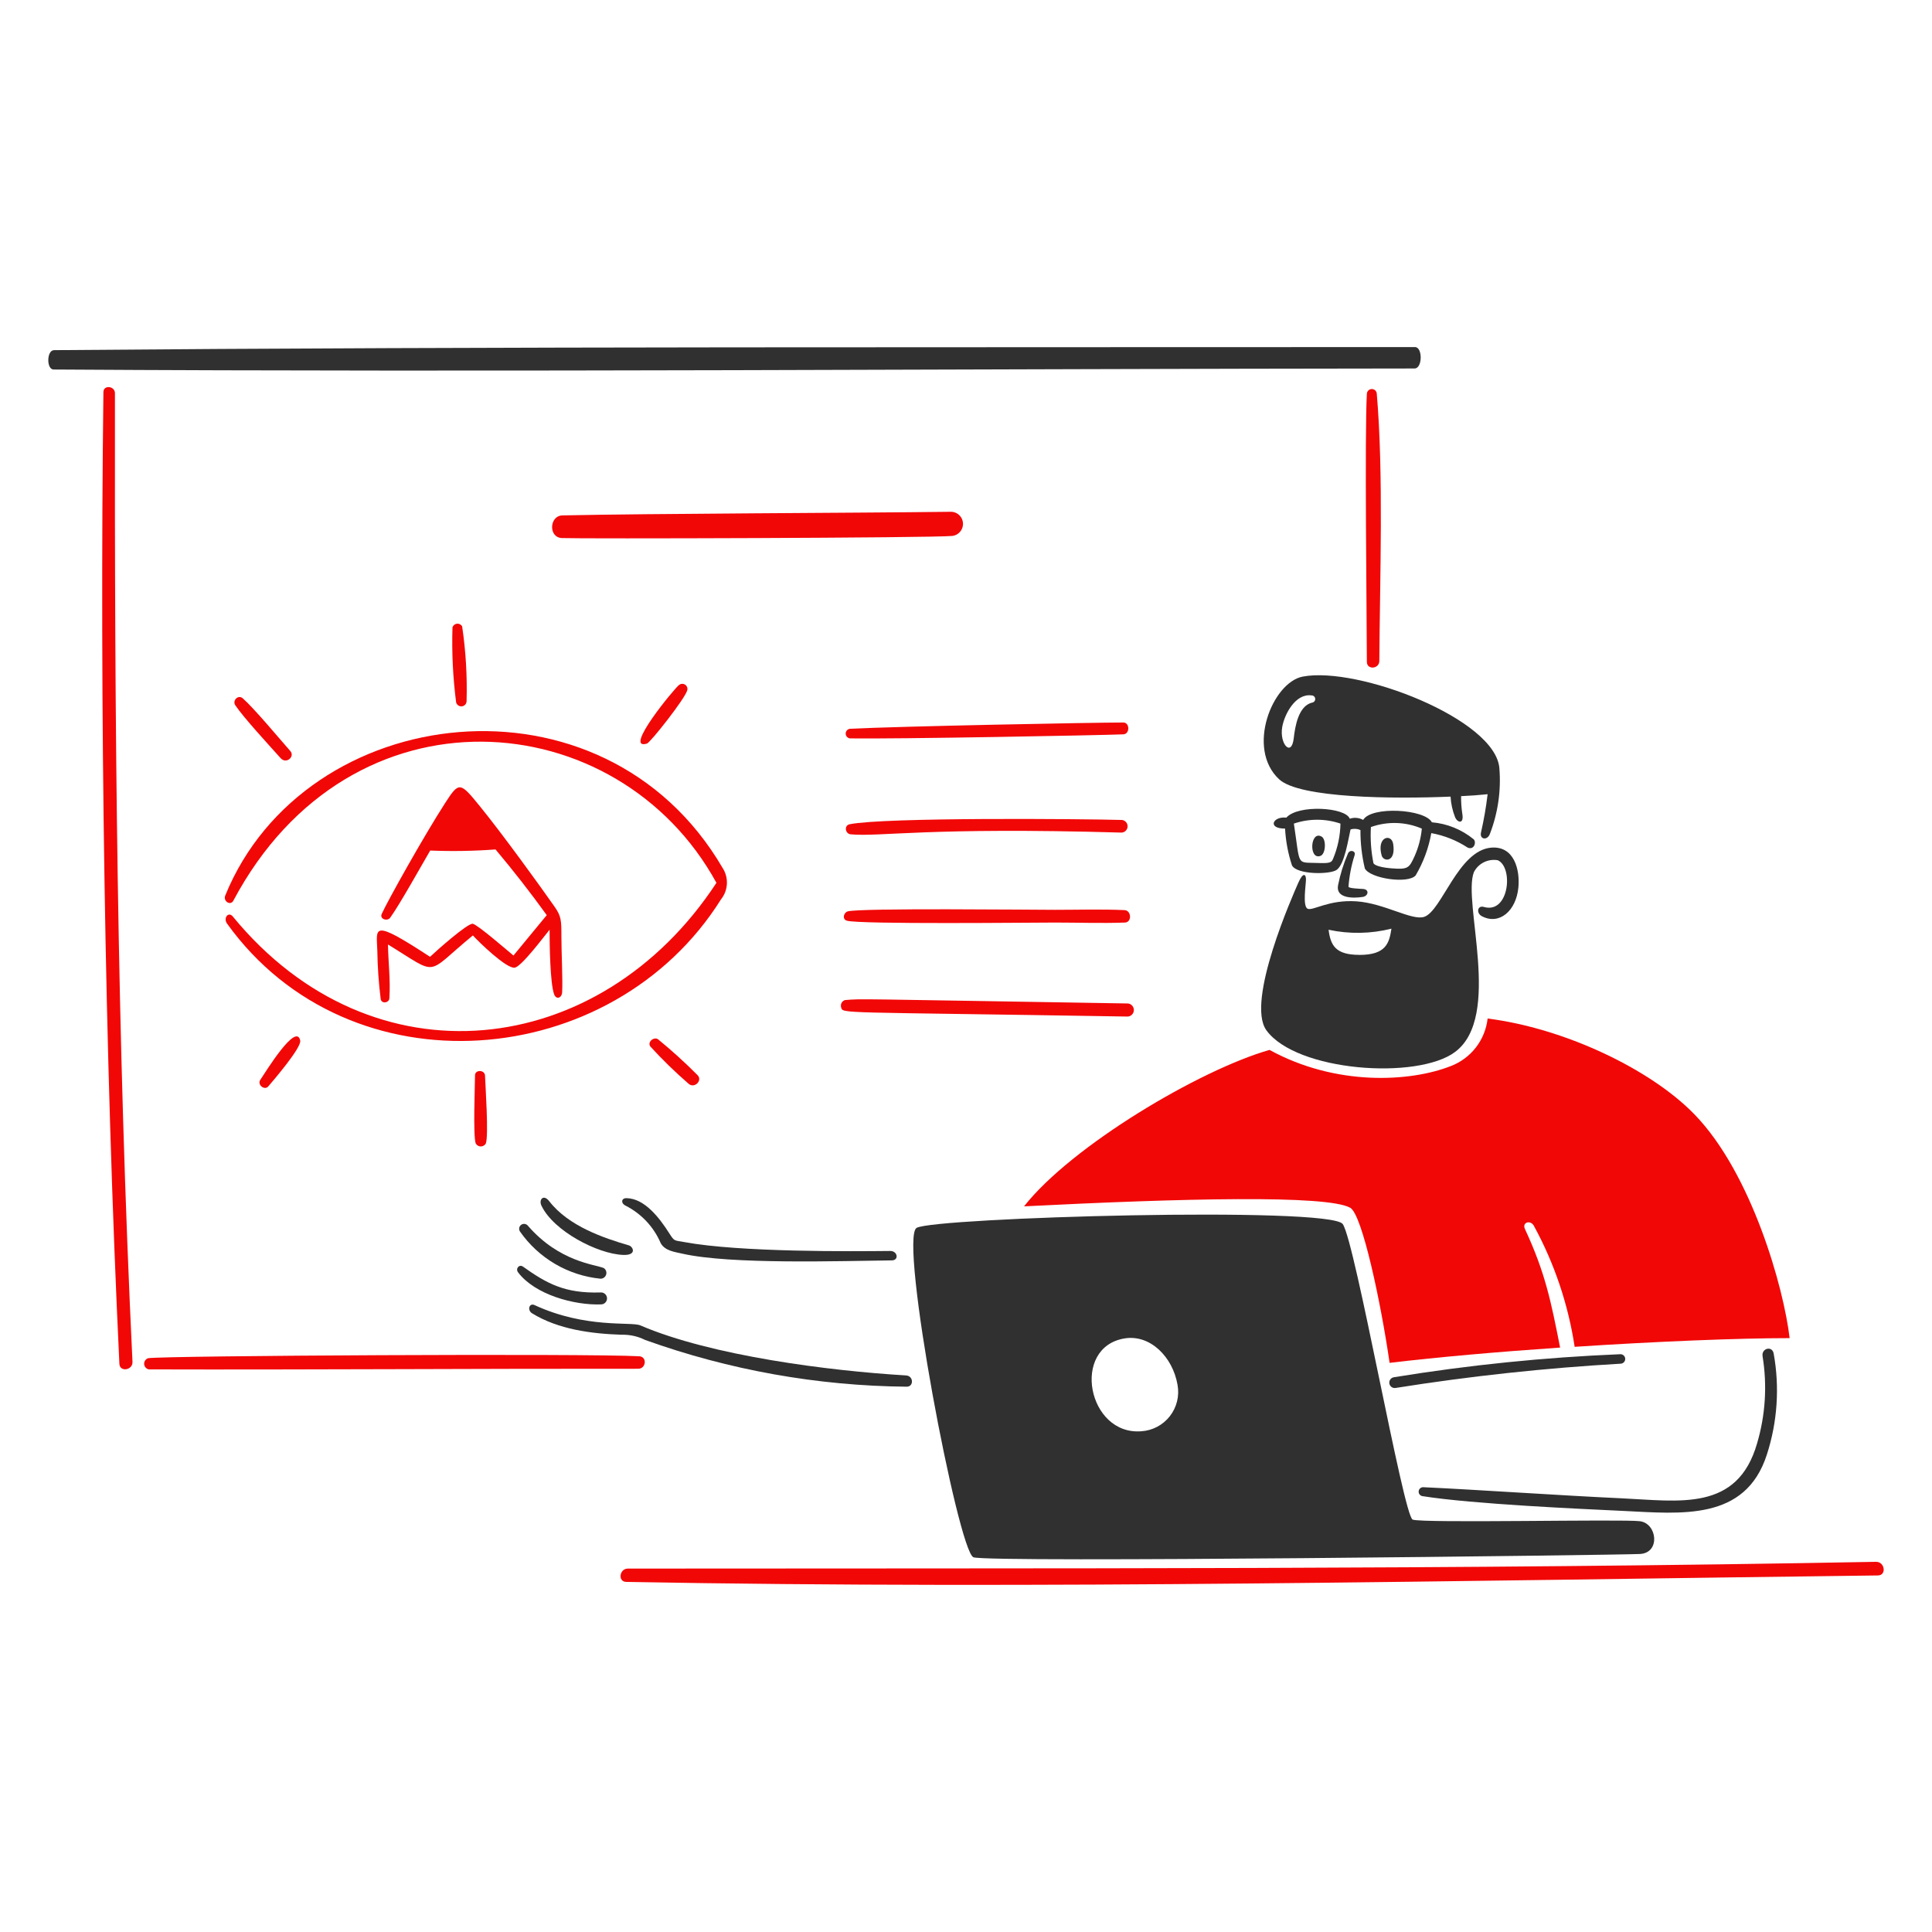 <?xml version="1.0" encoding="UTF-8"?> <svg xmlns="http://www.w3.org/2000/svg" width="230" height="230" viewBox="0 0 230 230" fill="none"><path d="M121.909 143.613C140.726 142.659 157.966 142.226 160.745 143.784C162.177 144.589 164.405 155.169 165.428 162.245C171.208 161.555 178.471 160.921 185.728 160.426C184.65 154.982 183.986 151.571 181.541 146.311C181.17 145.514 182.185 145.192 182.598 145.92C185.047 150.405 186.692 155.284 187.459 160.336C197.283 159.691 206.976 159.301 213.052 159.301C212.362 153.356 208.54 139.655 201.69 132.629C196.409 127.214 186.165 122.394 177.098 121.254C176.957 122.51 176.472 123.704 175.697 124.703C174.922 125.702 173.887 126.468 172.705 126.917C167.861 128.821 159.02 129.321 151.134 124.989C142.813 127.362 127.565 136.418 121.909 143.613Z" fill="#F20707"></path><path d="M223.336 185.931C173.722 186.863 124.332 186.679 74.744 186.736C73.741 186.736 73.514 188.303 74.552 188.322C124.028 189.236 174.095 188.16 223.563 187.553C224.62 187.544 224.388 185.911 223.336 185.931Z" fill="#F20707"></path><path d="M101.175 87.901C106.269 87.997 131.092 87.534 133.731 87.421C134.527 87.386 134.506 86.013 133.731 86.013C130.188 86.013 106.877 86.463 101.175 86.762C101.037 86.78 100.911 86.848 100.819 86.953C100.728 87.058 100.677 87.192 100.677 87.332C100.677 87.471 100.728 87.605 100.819 87.71C100.911 87.815 101.037 87.883 101.175 87.901Z" fill="#F20707"></path><path d="M80.844 81.543C80.474 81.736 74.07 89.434 77.021 88.519C77.439 88.389 81.621 83.091 81.827 82.141C81.851 82.018 81.838 81.89 81.787 81.775C81.737 81.66 81.652 81.564 81.545 81.498C81.438 81.433 81.313 81.402 81.188 81.41C81.062 81.418 80.943 81.465 80.844 81.543Z" fill="#F20707"></path><path d="M66.89 64.055C68.949 64.152 110.889 64.047 113.389 63.801C113.744 63.754 114.069 63.577 114.3 63.304C114.532 63.031 114.655 62.681 114.644 62.323C114.633 61.965 114.489 61.624 114.241 61.366C113.993 61.108 113.657 60.951 113.3 60.926C101.629 61.071 77.366 61.13 66.955 61.358C65.393 61.394 65.262 63.981 66.89 64.055Z" fill="#F20707"></path><path d="M125.596 108.312C122.897 108.312 102.375 108.082 100.921 108.497C100.427 108.639 100.231 109.44 100.825 109.609C102.375 110.054 122.79 109.828 125.608 109.828C128.427 109.828 131.163 109.93 133.923 109.828C134.767 109.797 134.705 108.383 133.868 108.346C131.121 108.224 128.348 108.312 125.596 108.312Z" fill="#F20707"></path><path d="M100.598 119.056C100.424 119.108 100.277 119.226 100.19 119.386C100.102 119.545 100.081 119.732 100.131 119.907C100.368 120.712 99.304 120.436 134.279 121.019C134.472 120.999 134.651 120.909 134.781 120.765C134.911 120.621 134.983 120.434 134.983 120.24C134.983 120.046 134.911 119.859 134.781 119.715C134.651 119.571 134.472 119.48 134.279 119.461C100.727 118.919 102.81 118.885 100.598 119.056Z" fill="#F20707"></path><path d="M133.532 99.118C133.719 99.106 133.895 99.024 134.025 98.889C134.155 98.754 134.23 98.576 134.236 98.388C134.242 98.201 134.178 98.018 134.057 97.875C133.935 97.732 133.765 97.64 133.579 97.615C128.588 97.478 105.362 97.284 101.149 98.124C100.459 98.261 100.613 99.266 101.272 99.324C104.836 99.645 110.284 98.448 133.532 99.118Z" fill="#F20707"></path><path d="M164.206 78.688C164.268 68.781 164.728 56.423 163.897 46.812C163.874 46.667 163.798 46.537 163.685 46.445C163.571 46.353 163.428 46.306 163.282 46.314C163.136 46.322 162.998 46.383 162.895 46.487C162.791 46.59 162.73 46.728 162.723 46.874C162.452 51.485 162.706 72.912 162.723 78.798C162.725 79.765 164.2 79.656 164.206 78.688Z" fill="#F20707"></path><path d="M77.421 124.582C78.846 126.143 80.361 127.619 81.959 129.004C82.649 129.653 83.711 128.617 83.017 127.969C81.528 126.471 79.962 125.05 78.327 123.714C77.829 123.395 77.037 124.047 77.421 124.582Z" fill="#F20707"></path><path d="M13.684 46.812C13.684 45.947 12.323 45.789 12.311 46.675C11.858 83.309 12.463 125.92 14.213 162.365C14.262 163.375 15.823 163.127 15.772 162.125C13.922 123.573 13.632 85.395 13.684 46.812Z" fill="#F20707"></path><path d="M30.984 128.557C30.598 129.132 31.493 129.864 31.945 129.327C32.528 128.637 35.909 124.719 35.74 123.876C35.275 121.642 31.644 127.581 30.984 128.557Z" fill="#F20707"></path><path d="M56.283 109.973C55.693 109.864 51.951 113.185 51.196 113.906C44.131 109.287 44.834 110.424 44.921 113.216C44.948 115.126 45.081 117.033 45.319 118.928C45.405 119.528 46.316 119.423 46.354 118.84C46.498 116.704 46.223 114.576 46.188 112.441C52.409 116.236 50.486 116.121 56.295 111.362C56.985 112.125 60.27 115.322 61.265 115.201C62.07 115.101 64.781 111.459 65.426 110.683C65.426 112.331 65.479 117.034 65.967 118.366C66.22 119.056 66.887 118.812 66.922 118.126C67.007 116.663 66.83 113.196 66.833 111.507C66.833 109.585 66.828 109.092 66.022 107.942C64.275 105.445 59.847 99.326 57.146 96.004C54.766 93.078 54.662 93.014 52.992 95.599C50.419 99.589 46.101 107.329 45.441 108.801C45.161 109.421 46.117 109.713 46.45 109.255C47.556 107.726 50.06 103.233 51.214 101.256C53.807 101.36 56.404 101.316 58.993 101.125C61.12 103.656 63.153 106.264 65.088 108.945L61.127 113.751C60.588 113.323 56.88 110.084 56.283 109.973Z" fill="#F20707"></path><path d="M76.096 161.46C69.917 161.115 19.601 161.385 17.638 161.69C17.493 161.737 17.368 161.831 17.281 161.956C17.195 162.082 17.153 162.233 17.161 162.385C17.17 162.538 17.229 162.683 17.328 162.798C17.428 162.913 17.564 162.993 17.713 163.023C36.737 163.077 56.928 162.926 75.986 162.947C76.913 162.947 77.072 161.518 76.096 161.46Z" fill="#F20707"></path><path d="M33.408 90.255C34.089 91.016 35.133 90.063 34.568 89.418C33.194 87.86 30.253 84.321 28.897 83.13C28.36 82.657 27.632 83.397 28.011 83.96C28.987 85.415 32.064 88.756 33.408 90.255Z" fill="#F20707"></path><path d="M55.545 83.49C55.631 80.505 55.454 77.519 55.017 74.565C54.956 74.459 54.866 74.372 54.758 74.316C54.649 74.26 54.526 74.237 54.405 74.249C54.283 74.261 54.167 74.308 54.072 74.385C53.977 74.461 53.905 74.564 53.867 74.68C53.774 77.661 53.918 80.645 54.299 83.604C54.334 83.752 54.421 83.883 54.545 83.972C54.668 84.061 54.82 84.103 54.972 84.089C55.123 84.075 55.265 84.007 55.37 83.897C55.476 83.787 55.538 83.642 55.545 83.49Z" fill="#F20707"></path><path d="M56.551 128.015C56.551 128.969 56.297 135.306 56.639 136.137C56.7 136.242 56.787 136.329 56.892 136.389C56.997 136.45 57.116 136.482 57.237 136.482C57.358 136.482 57.477 136.45 57.582 136.389C57.687 136.329 57.774 136.242 57.834 136.137C58.192 135.224 57.786 129.271 57.739 128.015C57.677 127.342 56.551 127.328 56.551 128.015Z" fill="#F20707"></path><path d="M27.778 107.227C41.745 80.96 73.581 83.72 85.289 105.098C71.457 126.209 44.359 129.405 27.715 109.107C27.195 108.475 26.552 109.283 27.025 109.946C41.657 130.301 72.922 127.644 85.832 107.071C86.253 106.548 86.498 105.906 86.534 105.236C86.57 104.566 86.394 103.901 86.031 103.337C71.834 79.023 36.279 83.397 26.817 106.605C26.535 107.295 27.441 107.862 27.778 107.227Z" fill="#F20707"></path><path d="M155.082 80.548C151.484 81.238 148.312 89.096 152.28 92.775C154.71 95.028 165.901 95.123 172.685 94.835C172.733 95.665 172.912 96.483 173.213 97.258C173.483 97.948 174.292 98.166 174.091 96.922C173.981 96.213 173.931 95.497 173.941 94.779C174.995 94.734 176.048 94.657 177.098 94.549C176.916 96.082 176.652 97.603 176.31 99.108C176.12 99.933 177.045 100.087 177.359 99.3C178.322 96.812 178.712 94.139 178.499 91.48C178.09 85.619 161.653 79.286 155.082 80.548ZM156.214 83.644C154.56 84.022 154.169 86.536 154.018 87.881C153.759 90.181 152.293 88.571 152.645 86.548C152.914 85.023 154.217 82.539 156.118 82.786C156.228 82.78 156.336 82.817 156.42 82.888C156.505 82.959 156.558 83.06 156.571 83.17C156.583 83.279 156.553 83.389 156.487 83.478C156.421 83.566 156.323 83.625 156.214 83.644Z" fill="#303030"></path><path d="M168.531 104.213C169.448 102.66 170.078 100.956 170.392 99.18C171.937 99.46 173.41 100.047 174.724 100.906C175.506 101.242 175.802 100.216 175.414 99.897C174.002 98.747 172.277 98.048 170.463 97.892C169.626 96.307 163.262 95.938 162.28 97.611C162.039 97.476 161.773 97.393 161.499 97.369C161.224 97.344 160.947 97.377 160.687 97.467C160.187 96.094 154.542 95.75 153.136 97.336C151.516 97.158 150.843 98.654 152.984 98.64C153.063 100.126 153.338 101.596 153.802 103.01C154.356 104.144 158.342 104.127 159.136 103.553C160.08 102.871 160.509 99.894 160.777 98.747C161.165 98.625 161.586 98.649 161.958 98.816C161.949 100.353 162.124 101.886 162.479 103.381C163.088 104.594 167.647 105.257 168.531 104.213ZM158.7 102.235C158.512 102.687 158.343 102.795 156.832 102.735C154.279 102.635 154.814 103.188 154.032 98.047C155.83 97.436 157.78 97.436 159.578 98.047C159.554 99.486 159.255 100.907 158.7 102.235ZM163.506 102.756C163.221 101.342 163.119 99.898 163.203 98.458C165.175 97.754 167.34 97.82 169.266 98.644C169.158 99.774 168.868 100.88 168.407 101.919C167.754 103.348 167.646 103.536 165.586 103.368C164.597 103.287 163.645 103.068 163.506 102.757V102.756Z" fill="#303030"></path><path d="M164.481 101.837C164.696 102.612 166.206 102.703 165.854 100.464C165.653 99.19 163.856 99.59 164.481 101.837Z" fill="#303030"></path><path d="M177.524 100.91C173.584 101.24 171.639 108.458 169.546 109.149C168.084 109.633 164.803 107.528 161.487 107.302C158.172 107.075 156.283 108.476 155.665 108.18C155.046 107.885 155.473 105.297 155.473 104.694C155.473 104.09 155.144 103.76 154.56 105.092C153.975 106.423 148.278 119.207 150.757 122.646C154.299 127.561 168.753 128.602 173.24 125.221C178.866 120.982 174.079 107.369 175.464 103.822C175.725 103.315 176.14 102.904 176.65 102.65C177.16 102.396 177.738 102.311 178.3 102.407C180.195 103.229 179.674 108.847 176.645 107.968C175.884 107.748 175.712 108.705 176.415 109.074C178.473 110.156 180.492 108.469 180.761 105.641C180.962 103.5 180.236 100.684 177.524 100.91ZM161.837 113.675C158.981 113.675 158.404 112.542 158.164 110.685C160.635 111.216 163.196 111.172 165.648 110.555C165.387 112.253 165.025 113.68 161.837 113.68V113.675Z" fill="#303030"></path><path d="M160.47 101.61C159.942 102.829 159.546 104.102 159.289 105.405C159.005 106.952 161.063 106.957 162.222 106.779C162.912 106.673 163.038 105.886 162.283 105.831C161.727 105.79 160.636 105.762 160.533 105.57C160.628 104.287 160.874 103.02 161.267 101.794C161.427 101.288 160.689 101.091 160.47 101.61Z" fill="#303030"></path><path d="M157.205 101.89C157.844 101.646 157.895 99.925 157.348 99.604C155.969 98.785 155.777 102.428 157.205 101.89Z" fill="#303030"></path><path d="M168.455 41.319C115.27 41.361 58.809 41.238 6.434 41.684C5.542 41.691 5.521 43.984 6.379 43.99C59.4 44.322 115.242 43.908 168.4 43.867C169.354 43.866 169.375 41.319 168.455 41.319Z" fill="#303030"></path><path d="M107.862 163.742C98.777 163.201 84.704 161.423 76.226 157.783C75.136 157.314 69.751 158.194 63.636 155.368C62.997 155.074 62.742 155.975 63.34 156.344C66.465 158.269 70.412 158.782 74.016 158.898C74.985 158.873 75.945 159.087 76.81 159.522C86.799 163.105 97.319 164.984 107.931 165.083C108.802 165.095 108.775 163.797 107.862 163.742Z" fill="#303030"></path><path d="M211.151 161.133C210.974 160.165 209.669 160.507 209.832 161.469C210.394 164.924 210.171 168.462 209.18 171.819C206.833 179.999 199.926 178.687 193.012 178.368C185.756 178.035 175.762 177.339 169.493 177.051C169.354 177.032 169.214 177.069 169.102 177.152C168.99 177.236 168.915 177.359 168.893 177.497C168.871 177.635 168.904 177.776 168.984 177.89C169.064 178.005 169.186 178.083 169.324 178.109C175.355 179.067 188.24 179.633 193.26 179.872C200.125 180.198 207.784 181.114 210.341 173.165C211.598 169.282 211.877 165.149 211.151 161.133Z" fill="#303030"></path><path d="M166.148 165.232C175.033 163.819 183.983 162.855 192.965 162.342C193.11 162.329 193.244 162.26 193.34 162.15C193.436 162.04 193.485 161.898 193.478 161.752C193.471 161.606 193.408 161.469 193.302 161.369C193.196 161.269 193.055 161.214 192.91 161.215C183.866 161.586 174.854 162.503 165.921 163.961C165.753 163.992 165.603 164.088 165.506 164.229C165.408 164.369 165.371 164.543 165.401 164.712C165.432 164.88 165.528 165.03 165.668 165.127C165.809 165.225 165.983 165.262 166.151 165.232H166.148Z" fill="#303030"></path><path d="M71.558 155.285C71.654 155.284 71.748 155.264 71.836 155.226C71.924 155.188 72.003 155.132 72.069 155.063C72.135 154.994 72.186 154.912 72.22 154.822C72.253 154.733 72.268 154.637 72.264 154.542C72.26 154.446 72.237 154.352 72.195 154.266C72.154 154.18 72.096 154.103 72.024 154.039C71.953 153.976 71.869 153.928 71.778 153.897C71.687 153.867 71.591 153.855 71.496 153.863C67.227 154 65.073 152.788 62.256 150.787C61.81 150.471 61.336 151.028 61.681 151.477C63.687 154.128 68.366 155.409 71.558 155.285Z" fill="#303030"></path><path d="M78.66 148.005C79.179 148.907 80.27 149.029 81.24 149.248C86.973 150.551 100.091 150.116 106.176 150.045C107.04 150.035 106.866 148.917 105.977 148.925C101.534 148.97 88.126 149.096 81.474 147.868C80.246 147.638 80.309 147.82 79.682 146.833C78.498 144.963 76.731 142.676 74.589 142.638C73.949 142.626 73.899 143.243 74.444 143.517C76.336 144.466 77.831 146.057 78.66 148.005Z" fill="#303030"></path><path d="M74.865 148.26C71.895 147.389 67.699 145.99 65.391 143.008C64.701 142.114 64.114 142.809 64.457 143.53C65.895 146.557 71.157 149.28 74.178 149.395C75.849 149.466 75.384 148.412 74.865 148.26Z" fill="#303030"></path><path d="M62.839 145.913C62.744 145.798 62.609 145.723 62.461 145.704C62.312 145.686 62.163 145.725 62.042 145.813C61.922 145.901 61.84 146.032 61.813 146.179C61.786 146.326 61.817 146.478 61.898 146.603C62.995 148.176 64.418 149.493 66.071 150.463C67.725 151.434 69.568 152.035 71.476 152.225C71.626 152.231 71.774 152.187 71.897 152.1C72.02 152.014 72.111 151.889 72.157 151.746C72.203 151.603 72.201 151.449 72.151 151.307C72.101 151.165 72.006 151.043 71.88 150.961C70.872 150.526 66.585 150.246 62.839 145.913Z" fill="#303030"></path><path d="M195.231 181.097C193.171 180.829 169.28 181.358 168.173 180.905C167.067 180.452 161.345 147.862 159.85 145.721C158.355 143.58 111.263 144.938 109.122 146.174C106.981 147.41 114.052 184.636 115.884 185.389C117.518 186.06 192.775 185.128 195.234 184.998C197.693 184.868 197.29 181.365 195.231 181.097ZM135.9 170.387C129.475 170.922 127.461 160.382 133.882 159.335C136.929 158.837 139.614 161.539 140.184 164.867C140.302 165.516 140.282 166.182 140.126 166.823C139.969 167.463 139.679 168.064 139.275 168.585C138.871 169.105 138.361 169.535 137.78 169.846C137.198 170.157 136.558 170.341 135.9 170.387Z" fill="#303030"></path></svg> 